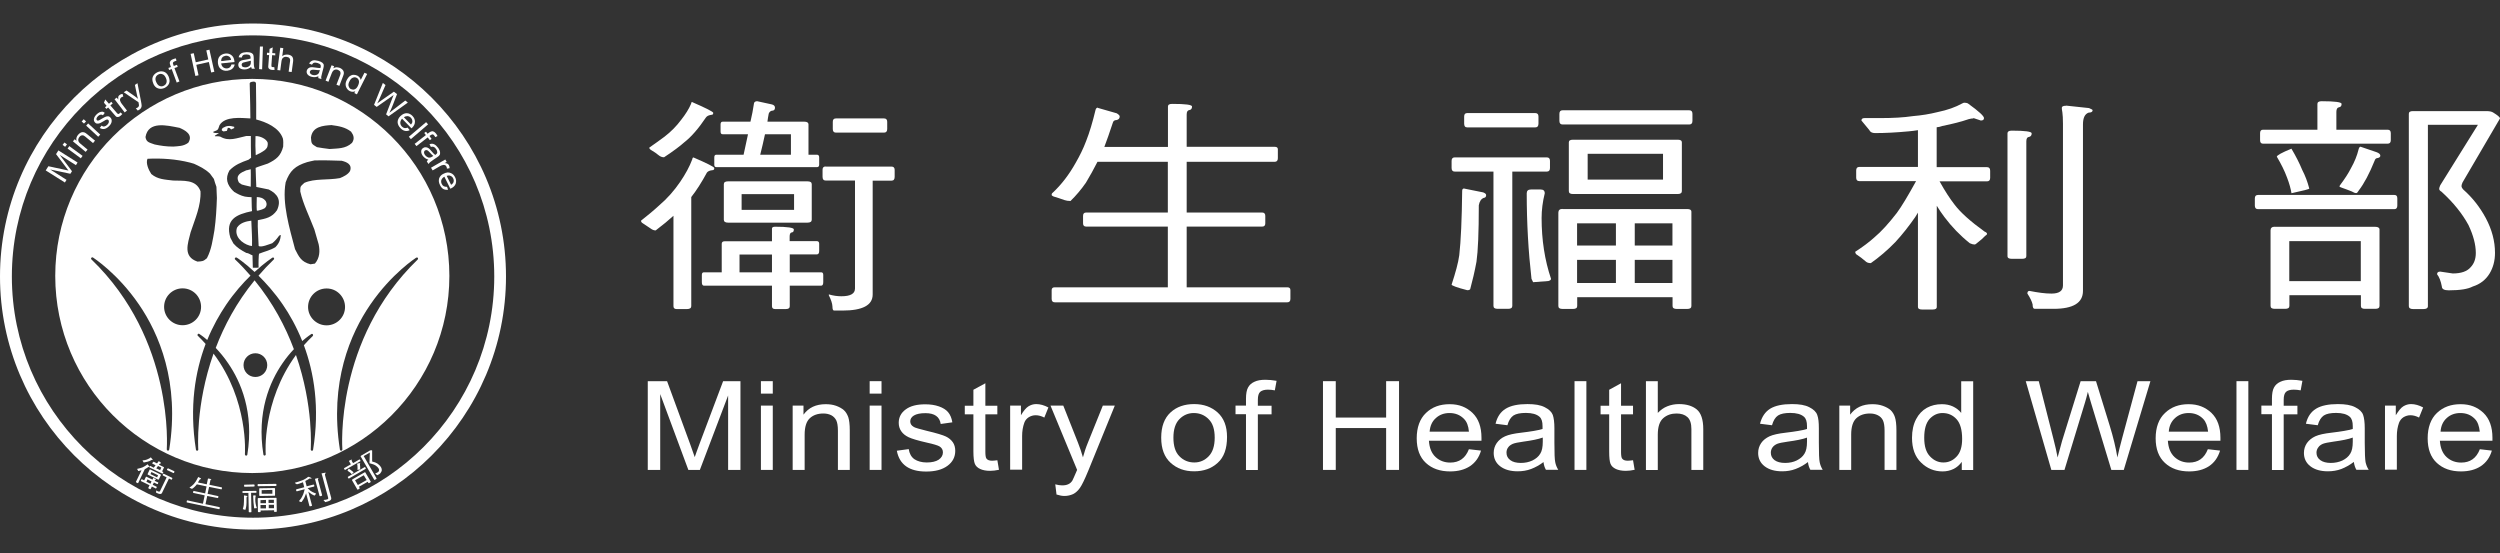 <svg width="226" height="50" viewBox="0 0 226 50" fill="none" xmlns="http://www.w3.org/2000/svg">
<rect x="0" y="0" width="226" height="50" fill="#333333" stroke="none"/>
<path d="M22.866 47.873C10.261 47.873 0 37.612 0 24.995C0 12.378 10.261 2.126 22.866 2.126C35.471 2.126 45.742 12.388 45.742 24.995C45.742 37.601 35.482 47.873 22.866 47.873ZM22.866 3.199C10.85 3.199 1.072 12.977 1.072 24.995C1.072 37.012 10.85 46.801 22.877 46.801C34.904 46.801 44.681 37.023 44.681 24.995C44.681 12.966 34.893 3.199 22.866 3.199Z" fill="white"/>
<path d="M5.866 16.499L4.132 15.406L4.373 15.027L5.887 15.353L6.192 15.416C6.14 15.353 6.066 15.269 5.982 15.143L5.067 13.934L5.278 13.597L7.012 14.691L6.865 14.932L5.404 14.007L6.508 15.479L6.36 15.71L4.542 15.322L6.013 16.257L5.866 16.499Z" fill="white"/>
<path d="M5.887 13.271L5.656 13.103L5.824 12.882L6.056 13.051L5.887 13.271ZM7.307 14.312L6.108 13.429L6.266 13.208L7.464 14.091L7.307 14.312Z" fill="white"/>
<path d="M7.738 13.724L6.592 12.777L6.749 12.588L6.918 12.725C6.897 12.63 6.886 12.536 6.918 12.441C6.939 12.346 6.991 12.262 7.065 12.178C7.117 12.115 7.181 12.062 7.244 12.02C7.307 11.978 7.37 11.957 7.433 11.947C7.496 11.947 7.559 11.947 7.622 11.968C7.685 11.989 7.78 12.041 7.885 12.136L8.589 12.714L8.411 12.935L7.717 12.357C7.633 12.294 7.57 12.252 7.506 12.231C7.454 12.231 7.401 12.231 7.338 12.252C7.286 12.273 7.233 12.315 7.191 12.367C7.107 12.473 7.065 12.578 7.075 12.672C7.075 12.777 7.149 12.893 7.296 13.009L7.916 13.524L7.738 13.734V13.724Z" fill="white"/>
<path d="M7.59 11.169L7.38 10.98L7.569 10.78L7.78 10.98L7.59 11.169ZM8.883 12.367L7.79 11.358L7.969 11.158L9.062 12.168L8.873 12.367H8.883Z" fill="white"/>
<path d="M9.01 11.579L9.178 11.358C9.262 11.421 9.346 11.453 9.43 11.431C9.514 11.411 9.609 11.368 9.693 11.284C9.777 11.2 9.83 11.116 9.84 11.043C9.851 10.969 9.84 10.895 9.798 10.853C9.756 10.811 9.704 10.79 9.641 10.811C9.598 10.811 9.514 10.864 9.378 10.948C9.188 11.053 9.062 11.137 8.989 11.148C8.915 11.179 8.842 11.179 8.768 11.169C8.694 11.169 8.642 11.127 8.589 11.074C8.505 10.979 8.463 10.864 8.495 10.738C8.516 10.601 8.6 10.475 8.736 10.338C8.821 10.254 8.905 10.191 8.999 10.149C9.083 10.117 9.167 10.096 9.241 10.096C9.315 10.096 9.388 10.138 9.472 10.201L9.304 10.422C9.178 10.317 9.031 10.348 8.873 10.485C8.789 10.569 8.736 10.643 8.726 10.706C8.705 10.769 8.726 10.822 8.757 10.864C8.799 10.906 8.842 10.916 8.905 10.895C8.947 10.895 9.031 10.832 9.178 10.748C9.378 10.632 9.514 10.559 9.588 10.538C9.662 10.517 9.725 10.506 9.798 10.517C9.861 10.517 9.924 10.569 9.977 10.622C10.082 10.727 10.114 10.843 10.093 11C10.072 11.148 9.977 11.295 9.83 11.431C9.556 11.694 9.273 11.736 9.01 11.558V11.579Z" fill="white"/>
<path d="M10.881 10.159L11.06 10.306C11.007 10.37 10.955 10.412 10.913 10.454C10.839 10.517 10.765 10.559 10.713 10.569C10.65 10.59 10.587 10.569 10.545 10.569C10.503 10.548 10.418 10.475 10.334 10.359L9.777 9.718L9.619 9.844L9.493 9.697L9.64 9.57L9.399 9.287L9.514 8.992L9.851 9.381L10.061 9.202L10.187 9.35L9.977 9.528L10.545 10.191C10.597 10.254 10.639 10.296 10.671 10.296C10.713 10.317 10.755 10.296 10.807 10.254C10.829 10.233 10.86 10.201 10.892 10.159H10.881Z" fill="white"/>
<path d="M11.26 10.149L10.355 8.971L10.555 8.824L10.692 9.002C10.681 8.887 10.692 8.792 10.692 8.74C10.713 8.677 10.755 8.634 10.807 8.592C10.881 8.529 10.976 8.498 11.081 8.487L11.144 8.729C11.07 8.75 11.007 8.771 10.955 8.813C10.913 8.845 10.881 8.887 10.86 8.95C10.839 9.002 10.839 9.055 10.86 9.108C10.892 9.213 10.944 9.297 11.007 9.381L11.48 10.001L11.26 10.17V10.149Z" fill="white"/>
<path d="M12.427 9.97L12.279 9.791C12.342 9.77 12.384 9.76 12.427 9.728C12.479 9.707 12.511 9.665 12.532 9.623C12.553 9.591 12.563 9.549 12.563 9.507C12.563 9.486 12.553 9.402 12.521 9.244L11.186 8.34L11.438 8.182L12.195 8.708C12.29 8.771 12.384 8.855 12.479 8.939C12.437 8.824 12.406 8.708 12.384 8.592L12.195 7.678L12.427 7.52L12.742 9.129C12.784 9.339 12.805 9.476 12.805 9.56C12.805 9.644 12.784 9.707 12.742 9.77C12.71 9.833 12.668 9.875 12.595 9.917C12.553 9.949 12.49 9.98 12.427 9.991V9.97Z" fill="white"/>
<path d="M13.867 7.562C13.762 7.331 13.741 7.121 13.814 6.942C13.888 6.763 14.035 6.626 14.224 6.532C14.424 6.437 14.613 6.427 14.803 6.479C14.992 6.542 15.129 6.679 15.234 6.9C15.339 7.142 15.36 7.362 15.286 7.541C15.213 7.72 15.076 7.846 14.876 7.951C14.676 8.035 14.487 8.056 14.298 7.993C14.109 7.941 13.961 7.793 13.856 7.562H13.867ZM14.13 7.436C14.214 7.615 14.308 7.73 14.435 7.772C14.561 7.825 14.687 7.815 14.803 7.751C14.929 7.688 15.002 7.604 15.044 7.489C15.086 7.362 15.076 7.215 14.992 7.036C14.908 6.858 14.813 6.753 14.687 6.711C14.561 6.658 14.445 6.668 14.319 6.732C14.193 6.795 14.119 6.879 14.077 6.994C14.035 7.121 14.046 7.268 14.13 7.436Z" fill="white"/>
<path d="M15.969 7.447L15.517 6.238L15.286 6.332L15.223 6.143L15.454 6.059L15.402 5.912C15.36 5.806 15.338 5.722 15.349 5.649C15.36 5.586 15.391 5.533 15.444 5.47C15.496 5.417 15.57 5.375 15.665 5.344C15.738 5.312 15.812 5.291 15.906 5.281L15.948 5.502C15.885 5.502 15.843 5.523 15.791 5.544C15.717 5.575 15.665 5.607 15.643 5.649C15.622 5.691 15.622 5.754 15.665 5.838L15.707 5.964L16.001 5.859L16.064 6.048L15.77 6.153L16.222 7.363L15.969 7.468V7.447Z" fill="white"/>
<path d="M17.662 6.868L17.231 4.871L17.515 4.808L17.694 5.628L18.829 5.375L18.65 4.555L18.934 4.492L19.376 6.49L19.092 6.553L18.881 5.607L17.746 5.859L17.946 6.805L17.662 6.868Z" fill="white"/>
<path d="M20.931 5.827H21.215C21.184 5.996 21.11 6.122 20.995 6.216C20.879 6.322 20.732 6.364 20.553 6.395C20.332 6.416 20.133 6.374 19.975 6.248C19.817 6.143 19.733 5.954 19.701 5.712C19.68 5.449 19.723 5.249 19.849 5.102C19.975 4.955 20.154 4.871 20.374 4.839C20.585 4.818 20.763 4.86 20.921 4.986C21.079 5.102 21.163 5.291 21.194 5.544V5.607L19.996 5.733C20.017 5.901 20.09 6.017 20.185 6.09C20.29 6.164 20.406 6.195 20.532 6.185C20.732 6.164 20.868 6.048 20.921 5.838L20.931 5.827ZM19.985 5.523L20.889 5.417C20.868 5.291 20.816 5.197 20.753 5.144C20.648 5.06 20.543 5.028 20.406 5.039C20.28 5.06 20.185 5.102 20.101 5.186C20.027 5.27 19.996 5.375 19.996 5.512L19.985 5.523Z" fill="white"/>
<path d="M22.708 6.048C22.614 6.122 22.519 6.185 22.424 6.216C22.319 6.258 22.225 6.279 22.109 6.279C21.941 6.279 21.804 6.248 21.699 6.174C21.594 6.111 21.552 5.996 21.541 5.869C21.541 5.785 21.562 5.701 21.604 5.638C21.646 5.575 21.709 5.522 21.794 5.48C21.878 5.449 21.993 5.417 22.162 5.396C22.393 5.365 22.55 5.333 22.656 5.291V5.228C22.656 5.123 22.624 5.049 22.582 5.007C22.509 4.944 22.403 4.923 22.267 4.923C22.14 4.923 22.035 4.944 21.983 4.986C21.92 5.028 21.878 5.102 21.846 5.207L21.573 5.176C21.615 5.018 21.688 4.902 21.804 4.829C21.92 4.755 22.088 4.723 22.298 4.713C22.466 4.713 22.603 4.734 22.708 4.776C22.803 4.829 22.866 4.881 22.897 4.955C22.919 5.018 22.939 5.123 22.939 5.26V5.596C22.939 5.827 22.96 5.985 22.971 6.038C22.982 6.101 23.013 6.153 23.045 6.216H22.761C22.761 6.216 22.719 6.111 22.698 6.038L22.708 6.048ZM22.677 5.491C22.572 5.522 22.424 5.554 22.225 5.596C22.109 5.617 22.035 5.638 21.983 5.659C21.941 5.68 21.899 5.701 21.878 5.743C21.857 5.775 21.846 5.817 21.846 5.859C21.846 5.933 21.878 5.996 21.941 6.038C22.004 6.069 22.088 6.09 22.183 6.09C22.277 6.09 22.372 6.069 22.445 6.027C22.519 5.985 22.582 5.933 22.624 5.869C22.666 5.806 22.677 5.722 22.677 5.596V5.501V5.491Z" fill="white"/>
<path d="M23.423 6.248L23.497 4.208H23.77L23.696 6.269L23.423 6.248Z" fill="white"/>
<path d="M24.8 6.101L24.821 6.321C24.748 6.321 24.674 6.321 24.611 6.321C24.516 6.321 24.443 6.29 24.38 6.258C24.327 6.227 24.285 6.185 24.264 6.132C24.243 6.08 24.243 5.985 24.264 5.827L24.327 4.976H24.127L24.138 4.765L24.348 4.786L24.369 4.418L24.653 4.282L24.611 4.797L24.884 4.818V5.007L24.601 4.986L24.538 5.848C24.538 5.932 24.538 5.985 24.538 6.006C24.558 6.038 24.601 6.069 24.674 6.069H24.8V6.101Z" fill="white"/>
<path d="M25.074 6.343L25.337 4.313L25.61 4.356L25.515 5.081C25.589 5.018 25.663 4.976 25.747 4.955C25.831 4.934 25.925 4.934 26.02 4.934C26.188 4.955 26.325 5.018 26.409 5.113C26.493 5.218 26.525 5.375 26.493 5.586L26.367 6.511L26.093 6.479L26.22 5.544C26.241 5.417 26.22 5.323 26.167 5.26C26.114 5.197 26.03 5.155 25.925 5.144C25.81 5.123 25.694 5.144 25.61 5.207C25.515 5.27 25.463 5.386 25.442 5.565L25.337 6.364L25.063 6.332L25.074 6.343Z" fill="white"/>
<path d="M28.795 6.89C28.69 6.932 28.575 6.963 28.48 6.974C28.375 6.974 28.27 6.974 28.165 6.942C27.996 6.9 27.881 6.826 27.797 6.721C27.723 6.616 27.702 6.511 27.733 6.385C27.755 6.301 27.797 6.238 27.86 6.185C27.923 6.133 27.996 6.101 28.08 6.08C28.175 6.059 28.301 6.08 28.469 6.101C28.69 6.133 28.858 6.154 28.963 6.154L28.985 6.09C29.016 5.996 29.006 5.922 28.974 5.859C28.921 5.786 28.827 5.733 28.69 5.691C28.564 5.659 28.469 5.649 28.396 5.67C28.322 5.691 28.259 5.754 28.196 5.849L27.944 5.743C28.028 5.596 28.133 5.512 28.259 5.47C28.396 5.428 28.564 5.449 28.774 5.502C28.932 5.544 29.058 5.607 29.142 5.67C29.226 5.743 29.268 5.817 29.268 5.891C29.268 5.964 29.268 6.069 29.226 6.196L29.142 6.511C29.079 6.742 29.048 6.89 29.037 6.953C29.037 7.016 29.037 7.068 29.058 7.142L28.785 7.068C28.774 7.005 28.764 6.953 28.785 6.879L28.795 6.89ZM28.921 6.332C28.816 6.353 28.659 6.332 28.459 6.311C28.343 6.311 28.259 6.29 28.217 6.311C28.175 6.311 28.133 6.332 28.091 6.364C28.059 6.385 28.028 6.427 28.017 6.469C27.996 6.532 28.017 6.606 28.059 6.658C28.112 6.711 28.186 6.763 28.28 6.784C28.375 6.805 28.459 6.805 28.553 6.784C28.638 6.763 28.711 6.732 28.764 6.679C28.816 6.637 28.869 6.543 28.89 6.427L28.911 6.332H28.921Z" fill="white"/>
<path d="M29.437 7.278L29.973 5.901L30.204 5.985L30.131 6.174C30.215 6.122 30.309 6.09 30.404 6.08C30.499 6.08 30.604 6.101 30.709 6.132C30.793 6.164 30.856 6.206 30.919 6.258C30.972 6.311 31.024 6.364 31.045 6.416C31.066 6.469 31.087 6.532 31.087 6.605C31.087 6.679 31.056 6.774 31.003 6.91L30.677 7.762L30.415 7.657L30.74 6.816C30.782 6.71 30.793 6.637 30.782 6.584C30.782 6.521 30.761 6.479 30.719 6.427C30.677 6.395 30.625 6.353 30.562 6.321C30.436 6.269 30.33 6.269 30.225 6.321C30.131 6.364 30.047 6.469 29.983 6.637L29.689 7.394L29.437 7.289V7.278Z" fill="white"/>
<path d="M32.033 8.414L32.117 8.235C32.044 8.288 31.96 8.298 31.876 8.298C31.791 8.298 31.707 8.277 31.623 8.235C31.455 8.151 31.34 8.014 31.276 7.835C31.213 7.646 31.234 7.446 31.35 7.226C31.424 7.078 31.518 6.963 31.623 6.879C31.729 6.805 31.844 6.763 31.96 6.763C32.086 6.763 32.191 6.784 32.307 6.837C32.391 6.879 32.454 6.942 32.506 7.005C32.559 7.068 32.601 7.152 32.612 7.226L32.948 6.574L33.19 6.689L32.265 8.529L32.033 8.414ZM31.592 7.352C31.497 7.531 31.476 7.678 31.518 7.793C31.56 7.92 31.623 8.014 31.729 8.056C31.834 8.098 31.949 8.119 32.054 8.077C32.17 8.035 32.275 7.93 32.349 7.772C32.443 7.583 32.475 7.425 32.443 7.299C32.412 7.173 32.338 7.078 32.223 7.026C32.117 6.973 32.012 6.973 31.897 7.026C31.781 7.068 31.676 7.173 31.592 7.352Z" fill="white"/>
<path d="M33.81 9.486L34.609 7.499L34.851 7.688L34.294 8.96C34.231 9.097 34.167 9.223 34.104 9.35L34.42 9.118L35.608 8.288L35.892 8.508L35.503 9.518C35.408 9.77 35.303 9.991 35.198 10.191C35.303 10.107 35.429 10.012 35.555 9.917L36.638 9.087L36.869 9.276L35.124 10.517L34.903 10.338L35.492 8.813L35.587 8.582C35.513 8.645 35.45 8.687 35.387 8.729L34.052 9.665L33.81 9.476V9.486Z" fill="white"/>
<path d="M36.859 11.547L37.038 11.768C36.891 11.842 36.743 11.863 36.607 11.831C36.459 11.8 36.323 11.715 36.197 11.579C36.039 11.421 35.955 11.232 35.944 11.043C35.944 10.853 36.028 10.664 36.197 10.496C36.386 10.317 36.575 10.233 36.764 10.233C36.964 10.233 37.143 10.328 37.29 10.485C37.437 10.632 37.511 10.811 37.511 11C37.511 11.2 37.427 11.389 37.248 11.558L37.195 11.6L36.344 10.727C36.239 10.853 36.186 10.979 36.186 11.106C36.186 11.232 36.239 11.337 36.333 11.442C36.48 11.589 36.649 11.621 36.849 11.537L36.859 11.547ZM36.523 10.611L37.153 11.263C37.237 11.158 37.279 11.074 37.279 10.99C37.279 10.853 37.237 10.748 37.143 10.643C37.059 10.559 36.954 10.506 36.838 10.496C36.722 10.496 36.617 10.527 36.512 10.601L36.523 10.611Z" fill="white"/>
<path d="M36.954 12.367L38.52 11.043L38.699 11.242L37.143 12.578L36.964 12.367H36.954Z" fill="white"/>
<path d="M37.479 13.009L38.499 12.21L38.352 12.02L38.51 11.905L38.657 12.094L38.783 11.989C38.877 11.926 38.962 11.884 39.025 11.873C39.088 11.852 39.151 11.873 39.224 11.905C39.288 11.936 39.351 11.999 39.414 12.073C39.466 12.136 39.508 12.21 39.55 12.294L39.351 12.399C39.319 12.336 39.288 12.294 39.256 12.252C39.203 12.189 39.161 12.147 39.109 12.147C39.067 12.147 39.004 12.168 38.93 12.22L38.825 12.294L39.014 12.557L38.856 12.672L38.667 12.42L37.648 13.209L37.479 12.998V13.009Z" fill="white"/>
<path d="M38.73 14.438C38.615 14.407 38.52 14.354 38.425 14.291C38.341 14.228 38.268 14.155 38.205 14.07C38.11 13.923 38.068 13.797 38.078 13.671C38.078 13.545 38.142 13.45 38.257 13.376C38.331 13.324 38.404 13.303 38.489 13.313C38.573 13.313 38.646 13.334 38.72 13.387C38.804 13.429 38.888 13.524 38.993 13.65C39.14 13.829 39.256 13.944 39.34 14.007L39.393 13.976C39.477 13.913 39.519 13.86 39.529 13.797C39.529 13.702 39.508 13.597 39.424 13.482C39.361 13.376 39.288 13.313 39.214 13.282C39.14 13.25 39.056 13.25 38.951 13.282L38.825 13.04C38.983 12.977 39.119 12.977 39.245 13.04C39.372 13.093 39.498 13.219 39.624 13.387C39.718 13.534 39.771 13.65 39.782 13.765C39.792 13.871 39.782 13.955 39.739 14.018C39.697 14.081 39.613 14.155 39.498 14.228L39.214 14.417C39.025 14.554 38.898 14.638 38.856 14.68C38.814 14.722 38.772 14.775 38.741 14.827L38.583 14.596C38.615 14.533 38.646 14.491 38.709 14.449L38.73 14.438ZM39.182 14.102C39.098 14.039 38.983 13.934 38.856 13.787C38.772 13.702 38.72 13.639 38.678 13.618C38.636 13.587 38.594 13.566 38.552 13.566C38.51 13.566 38.468 13.587 38.425 13.597C38.362 13.639 38.341 13.702 38.331 13.765C38.331 13.839 38.352 13.923 38.415 14.007C38.478 14.081 38.541 14.155 38.615 14.186C38.688 14.239 38.762 14.26 38.835 14.249C38.909 14.249 39.004 14.218 39.098 14.144L39.182 14.081V14.102Z" fill="white"/>
<path d="M38.961 15.164L40.255 14.418L40.381 14.638L40.181 14.743C40.307 14.743 40.391 14.764 40.444 14.796C40.496 14.828 40.549 14.87 40.58 14.922C40.623 15.006 40.644 15.101 40.644 15.206L40.402 15.248C40.402 15.164 40.381 15.101 40.349 15.048C40.328 14.996 40.286 14.954 40.233 14.933C40.181 14.912 40.128 14.901 40.065 14.912C39.96 14.933 39.866 14.964 39.781 15.017L39.109 15.406L38.972 15.175L38.961 15.164Z" fill="white"/>
<path d="M40.412 16.888L40.507 17.151C40.339 17.172 40.202 17.151 40.076 17.088C39.95 17.014 39.845 16.888 39.771 16.72C39.666 16.52 39.645 16.32 39.697 16.131C39.761 15.952 39.887 15.795 40.107 15.7C40.339 15.584 40.549 15.553 40.728 15.637C40.917 15.7 41.054 15.837 41.148 16.036C41.243 16.226 41.253 16.404 41.201 16.594C41.138 16.783 41.001 16.92 40.77 17.035L40.707 17.056L40.17 15.973C40.023 16.057 39.939 16.163 39.897 16.278C39.866 16.394 39.876 16.52 39.939 16.636C40.023 16.825 40.181 16.899 40.402 16.888H40.412ZM40.381 15.9L40.78 16.709C40.885 16.646 40.959 16.562 40.99 16.488C41.032 16.373 41.032 16.247 40.969 16.131C40.917 16.015 40.833 15.942 40.728 15.9C40.623 15.847 40.507 15.858 40.391 15.9H40.381Z" fill="white"/>
<path d="M13.341 41.975C13.467 42.122 13.53 42.196 13.52 42.206C13.52 42.227 13.499 42.227 13.488 42.227C13.446 42.206 13.425 42.206 13.404 42.227C13.289 42.301 13.183 42.375 13.089 42.417L12.489 43.668C12.489 43.668 12.458 43.689 12.426 43.668L12.311 43.605C12.311 43.605 12.279 43.584 12.29 43.552L12.794 42.511C12.721 42.532 12.626 42.564 12.511 42.585C12.489 42.585 12.479 42.564 12.469 42.522C12.447 42.501 12.426 42.459 12.405 42.427C12.405 42.406 12.405 42.396 12.405 42.385C12.5 42.364 12.605 42.333 12.7 42.312C12.836 42.28 12.952 42.227 13.068 42.154C13.173 42.091 13.257 42.038 13.331 41.975C13.331 41.954 13.341 41.954 13.352 41.954L13.341 41.975ZM13.909 43.626L13.804 43.826L14.161 44.004C14.161 44.004 14.182 44.025 14.172 44.046L14.13 44.13C14.13 44.13 14.098 44.172 14.088 44.162L13.73 43.983L13.614 44.215C13.614 44.215 13.583 44.236 13.551 44.215L13.425 44.151C13.425 44.151 13.394 44.12 13.404 44.099L13.52 43.868L12.742 43.489C12.742 43.489 12.721 43.468 12.742 43.426L12.784 43.342C12.784 43.342 12.805 43.321 12.826 43.321L13.036 43.426L13.194 43.1C13.194 43.1 13.225 43.079 13.246 43.1L13.783 43.363L13.856 43.216C13.856 43.216 13.877 43.195 13.898 43.216C14.045 43.289 14.108 43.331 14.098 43.352C14.098 43.373 14.077 43.384 14.056 43.373C14.035 43.373 14.024 43.373 14.014 43.405L13.982 43.468L14.298 43.615C14.298 43.615 14.319 43.636 14.308 43.657L14.266 43.742C14.266 43.742 14.235 43.773 14.214 43.763L13.909 43.615V43.626ZM13.635 41.344C13.762 41.491 13.825 41.575 13.814 41.575C13.814 41.597 13.793 41.597 13.783 41.575C13.751 41.575 13.72 41.575 13.709 41.575C13.562 41.67 13.436 41.723 13.32 41.744C13.257 41.765 13.152 41.786 13.005 41.807C12.984 41.807 12.963 41.786 12.963 41.765C12.942 41.733 12.921 41.691 12.899 41.66C12.889 41.639 12.889 41.639 12.899 41.618C12.984 41.618 13.057 41.597 13.131 41.586C13.236 41.565 13.331 41.523 13.415 41.481C13.499 41.449 13.562 41.407 13.614 41.355C13.614 41.355 13.635 41.334 13.635 41.355V41.344ZM13.331 43.342L13.236 43.552L13.604 43.731L13.698 43.521L13.331 43.331V43.342ZM13.604 42.448L14.518 42.89C14.518 42.89 14.561 42.921 14.55 42.942L14.35 43.352C14.35 43.352 14.319 43.373 14.287 43.352L13.373 42.911C13.373 42.911 13.331 42.879 13.341 42.858L13.53 42.448C13.53 42.448 13.562 42.427 13.593 42.448H13.604ZM13.877 41.733L14.193 41.891C14.235 41.828 14.287 41.765 14.34 41.702C14.34 41.681 14.361 41.681 14.382 41.702L14.529 41.817C14.529 41.817 14.561 41.859 14.55 41.88C14.54 41.901 14.518 41.901 14.487 41.901C14.466 41.901 14.455 41.901 14.434 41.922C14.413 41.944 14.392 41.986 14.371 42.007L14.792 42.217C14.792 42.217 14.834 42.238 14.823 42.27L14.655 42.616L14.75 42.669C14.75 42.669 14.771 42.69 14.76 42.711L14.718 42.795C14.718 42.795 14.697 42.816 14.676 42.816L13.52 42.259C13.52 42.259 13.499 42.238 13.509 42.227L13.551 42.143C13.551 42.143 13.572 42.112 13.593 42.122L13.898 42.28C13.951 42.217 14.003 42.133 14.066 42.059L13.772 41.912C13.772 41.912 13.751 41.891 13.772 41.87L13.814 41.796C13.814 41.796 13.835 41.765 13.856 41.775L13.877 41.733ZM14.203 43.153L14.287 42.963L13.688 42.669L13.604 42.858L14.203 43.153ZM14.802 42.827L15.559 43.195C15.559 43.195 15.591 43.226 15.58 43.258L15.538 43.342C15.538 43.342 15.507 43.373 15.486 43.363L15.275 43.258L14.645 44.562C14.582 44.688 14.434 44.688 14.214 44.583L14.108 44.53C14.108 44.53 14.108 44.509 14.108 44.477C14.119 44.435 14.13 44.383 14.13 44.33C14.13 44.33 14.214 44.393 14.266 44.414C14.371 44.456 14.434 44.456 14.466 44.393L15.065 43.153L14.729 42.984C14.729 42.984 14.697 42.963 14.708 42.921L14.75 42.848C14.75 42.848 14.781 42.816 14.802 42.827ZM14.119 42.333L14.476 42.501L14.582 42.27L14.287 42.122C14.224 42.196 14.172 42.27 14.119 42.343V42.333ZM15.191 42.333L15.749 42.595C15.749 42.595 15.77 42.627 15.77 42.658L15.727 42.743C15.727 42.743 15.696 42.774 15.675 42.764L15.118 42.501C15.118 42.501 15.086 42.48 15.097 42.438L15.139 42.364C15.139 42.364 15.17 42.333 15.202 42.343L15.191 42.333Z" fill="white"/>
<path d="M17.925 43.121L18.146 43.236C18.146 43.236 18.177 43.268 18.167 43.289C18.167 43.31 18.146 43.321 18.125 43.321C18.093 43.321 18.082 43.321 18.061 43.342C17.998 43.457 17.935 43.541 17.893 43.615L18.692 43.783L18.797 43.279C18.797 43.279 18.818 43.258 18.86 43.258C19.029 43.289 19.113 43.321 19.102 43.342C19.102 43.363 19.081 43.373 19.06 43.373C19.039 43.373 19.018 43.394 19.018 43.426L18.934 43.825L20.038 44.057C20.038 44.057 20.07 44.078 20.07 44.088L20.049 44.204C20.049 44.204 20.027 44.246 19.996 44.235L18.902 44.015L18.766 44.645L19.712 44.845C19.712 44.845 19.754 44.866 19.744 44.898L19.723 44.992C19.723 44.992 19.701 45.034 19.68 45.024L18.734 44.835L18.577 45.581L19.838 45.844C19.838 45.844 19.87 45.865 19.87 45.897L19.849 46.002C19.849 46.002 19.828 46.033 19.807 46.033L16.905 45.423C16.905 45.423 16.863 45.402 16.873 45.371L16.895 45.255C16.895 45.255 16.916 45.224 16.937 45.234L18.345 45.539L18.503 44.782L17.483 44.561C17.483 44.561 17.441 44.54 17.452 44.509L17.473 44.414C17.473 44.414 17.494 44.372 17.525 44.383L18.545 44.603L18.671 43.972L17.799 43.783C17.736 43.867 17.662 43.941 17.599 44.004C17.525 44.078 17.441 44.151 17.357 44.193C17.336 44.193 17.305 44.172 17.284 44.162C17.241 44.141 17.199 44.12 17.157 44.099C17.147 44.099 17.136 44.078 17.136 44.078C17.136 44.057 17.147 44.057 17.157 44.057C17.284 43.983 17.41 43.867 17.525 43.752C17.599 43.668 17.651 43.584 17.715 43.499C17.778 43.394 17.841 43.279 17.914 43.131C17.925 43.131 17.935 43.11 17.946 43.11L17.925 43.121Z" fill="white"/>
<path d="M21.962 44.393L23.139 44.372C23.139 44.372 23.181 44.372 23.181 44.414V44.509C23.181 44.509 23.181 44.551 23.139 44.551H22.698L22.729 46.275C22.729 46.296 22.708 46.307 22.677 46.307H22.54C22.54 46.307 22.488 46.307 22.488 46.275L22.456 44.561H21.962C21.962 44.561 21.92 44.561 21.92 44.53V44.435C21.92 44.435 21.92 44.393 21.962 44.393ZM22.088 44.782L22.33 44.835L22.372 44.856C22.372 44.877 22.372 44.898 22.351 44.898C22.309 44.898 22.288 44.94 22.288 45.003C22.288 45.35 22.288 45.581 22.267 45.718C22.246 45.855 22.225 45.96 22.193 46.065C22.193 46.086 22.183 46.086 22.151 46.086C22.015 46.054 21.951 46.023 21.951 46.023C21.994 45.865 22.025 45.749 22.036 45.644C22.057 45.465 22.057 45.182 22.057 44.824C22.057 44.803 22.057 44.793 22.088 44.793V44.782ZM22.109 43.815L22.971 43.794C22.971 43.794 23.013 43.815 23.013 43.846V43.931C23.013 43.931 23.003 43.983 22.971 43.983L22.109 44.004C22.109 44.004 22.067 43.983 22.067 43.952V43.857C22.067 43.857 22.067 43.815 22.109 43.815ZM22.94 44.782H23.066C23.066 44.782 23.118 44.803 23.118 44.824C23.097 44.929 23.076 45.045 23.076 45.14C23.076 45.423 23.129 45.676 23.213 45.907C23.213 45.928 23.213 45.928 23.181 45.939C23.066 45.939 23.003 45.96 22.992 45.96L22.971 45.918C22.919 45.571 22.898 45.203 22.887 44.835C22.887 44.803 22.908 44.782 22.94 44.782ZM23.329 43.762L24.948 43.741C24.948 43.741 24.99 43.762 24.99 43.783V43.878C24.99 43.878 24.979 43.931 24.948 43.931L23.329 43.952C23.329 43.952 23.287 43.931 23.287 43.909V43.815C23.287 43.815 23.297 43.762 23.329 43.762ZM23.35 45.024L24.948 45.003C24.948 45.003 25 45.003 25 45.034L25.021 46.233C25.021 46.233 25 46.275 24.969 46.275H24.832C24.832 46.275 24.779 46.275 24.779 46.244V46.128L23.56 46.149V46.254C23.56 46.254 23.539 46.296 23.507 46.296H23.371C23.371 46.296 23.318 46.296 23.318 46.265L23.297 45.077C23.297 45.077 23.318 45.024 23.35 45.024ZM23.476 44.141L24.811 44.12C24.811 44.12 24.864 44.141 24.864 44.162V44.772C24.864 44.772 24.864 44.814 24.822 44.814L23.486 44.835C23.486 44.835 23.434 44.814 23.434 44.793V44.172C23.434 44.172 23.434 44.141 23.476 44.141ZM23.549 45.487H24.044V45.192L23.549 45.213V45.487ZM23.549 45.96H24.044V45.655H23.549V45.96ZM24.622 44.624V44.288L23.655 44.309V44.635H24.622V44.624ZM24.275 45.182V45.465H24.759V45.182H24.275ZM24.285 45.939H24.769V45.634H24.296V45.939H24.285Z" fill="white"/>
<path d="M28.017 43.247C28.017 43.247 27.986 43.268 27.965 43.268C27.881 43.331 27.786 43.384 27.66 43.447C27.639 43.468 27.618 43.468 27.597 43.478L27.723 43.962L28.343 43.804C28.343 43.804 28.385 43.804 28.396 43.836L28.417 43.92C28.417 43.92 28.417 43.973 28.396 43.983L27.807 44.13C27.912 44.236 27.996 44.309 28.07 44.372C28.175 44.446 28.322 44.519 28.532 44.603C28.553 44.603 28.564 44.603 28.575 44.624C28.575 44.624 28.575 44.645 28.553 44.656C28.532 44.688 28.511 44.719 28.48 44.761C28.48 44.782 28.459 44.793 28.459 44.793H28.396C28.249 44.73 28.112 44.645 27.996 44.551C27.954 44.519 27.912 44.477 27.87 44.446L28.207 45.697C28.207 45.697 28.207 45.728 28.165 45.739L28.038 45.77C28.038 45.77 27.986 45.77 27.975 45.749L27.67 44.593C27.67 44.593 27.649 44.635 27.649 44.656C27.607 44.793 27.544 44.908 27.492 45.035C27.418 45.161 27.345 45.276 27.26 45.382C27.239 45.382 27.218 45.382 27.197 45.382C27.145 45.361 27.092 45.339 27.05 45.318L27.029 45.297C27.103 45.213 27.166 45.129 27.218 45.056C27.281 44.961 27.345 44.835 27.408 44.688C27.45 44.582 27.492 44.435 27.544 44.225L26.84 44.414C26.84 44.414 26.798 44.414 26.787 44.383L26.766 44.298C26.766 44.298 26.766 44.246 26.787 44.236L27.502 44.046L27.387 43.594C27.387 43.594 27.313 43.626 27.281 43.636C27.134 43.699 26.998 43.741 26.871 43.773C26.829 43.773 26.808 43.773 26.787 43.752C26.745 43.731 26.703 43.689 26.661 43.668C26.661 43.647 26.661 43.626 26.693 43.626L26.882 43.573C27.04 43.52 27.166 43.478 27.281 43.436C27.387 43.405 27.481 43.352 27.576 43.3C27.691 43.237 27.776 43.173 27.849 43.11H27.87C27.891 43.11 27.912 43.11 27.933 43.11C28.08 43.173 28.165 43.205 28.165 43.226C28.165 43.247 28.165 43.258 28.133 43.268H28.038L28.017 43.247ZM28.532 43.268C28.69 43.226 28.785 43.205 28.785 43.237C28.785 43.258 28.785 43.279 28.764 43.289C28.743 43.289 28.743 43.321 28.743 43.352L29.121 44.772C29.121 44.772 29.111 44.803 29.079 44.824L28.953 44.856C28.953 44.856 28.9 44.856 28.89 44.835L28.48 43.321C28.48 43.321 28.48 43.279 28.522 43.268H28.532ZM29.121 42.785L29.405 42.732C29.405 42.732 29.458 42.732 29.458 42.753C29.458 42.774 29.458 42.785 29.416 42.795C29.373 42.816 29.363 42.879 29.384 42.963L29.941 45.003C29.983 45.15 29.878 45.266 29.636 45.329L29.405 45.392C29.405 45.392 29.373 45.392 29.363 45.339C29.342 45.308 29.31 45.276 29.258 45.234C29.258 45.213 29.258 45.203 29.279 45.192C29.384 45.192 29.479 45.171 29.552 45.15C29.647 45.129 29.689 45.087 29.668 45.003L29.132 43.016C29.111 42.953 29.1 42.911 29.09 42.879C29.079 42.858 29.069 42.837 29.069 42.816C29.069 42.795 29.079 42.795 29.111 42.785H29.121Z" fill="white"/>
<path d="M31.56 41.649C31.707 41.565 31.792 41.533 31.802 41.554C31.802 41.575 31.802 41.596 31.802 41.607C31.781 41.607 31.781 41.638 31.802 41.67L31.918 41.87L32.485 41.533C32.485 41.533 32.528 41.533 32.538 41.554L32.58 41.628C32.58 41.628 32.591 41.681 32.58 41.691L31.203 42.48C31.203 42.48 31.161 42.48 31.15 42.459L31.108 42.374C31.108 42.374 31.087 42.332 31.108 42.322L31.718 41.975L31.55 41.691C31.55 41.691 31.55 41.659 31.581 41.628L31.56 41.649ZM31.529 42.364C31.623 42.427 31.718 42.48 31.781 42.543C31.844 42.585 31.918 42.648 31.97 42.7C31.97 42.7 31.918 42.763 31.802 42.868C31.77 42.827 31.718 42.774 31.655 42.721C31.581 42.658 31.497 42.616 31.413 42.553C31.413 42.553 31.445 42.48 31.529 42.364ZM31.455 43.1L32.959 42.227C32.959 42.227 33.001 42.227 33.022 42.248L33.064 42.322C33.064 42.322 33.064 42.374 33.053 42.385L31.55 43.258C31.55 43.258 31.508 43.258 31.487 43.236L31.445 43.152C31.445 43.152 31.434 43.11 31.455 43.1ZM31.844 43.342L32.959 42.7C32.959 42.7 33.011 42.679 33.022 42.7L33.516 43.541C33.516 43.541 33.516 43.584 33.484 43.605L33.368 43.668C33.368 43.668 33.316 43.689 33.306 43.668L33.242 43.552L32.443 44.004L32.517 44.12C32.517 44.12 32.517 44.162 32.485 44.183L32.37 44.256C32.37 44.256 32.317 44.277 32.307 44.256L31.823 43.415C31.823 43.415 31.823 43.363 31.844 43.352V43.342ZM32.349 43.846L33.148 43.394L32.885 42.963L32.096 43.415L32.349 43.846ZM32.286 41.912L32.496 41.87C32.496 41.87 32.548 41.87 32.559 41.87C32.559 41.891 32.559 41.901 32.559 41.912C32.538 41.933 32.528 41.943 32.538 41.964C32.559 42.143 32.569 42.28 32.559 42.395C32.559 42.416 32.559 42.438 32.548 42.438C32.528 42.438 32.517 42.459 32.485 42.459C32.433 42.459 32.391 42.459 32.349 42.48C32.328 42.48 32.328 42.48 32.317 42.48V42.459C32.317 42.353 32.328 42.269 32.317 42.196C32.317 42.111 32.307 42.017 32.286 41.943C32.286 41.922 32.286 41.912 32.286 41.901V41.912ZM32.885 41.239L34.041 43.247C34.041 43.247 34.041 43.289 34.01 43.31L33.894 43.373C33.894 43.373 33.842 43.394 33.831 43.373L32.601 41.26C32.601 41.26 32.601 41.218 32.633 41.197L33.442 40.724C33.442 40.724 33.505 40.703 33.526 40.703C33.589 40.703 33.631 40.703 33.642 40.724V41.659C33.642 41.659 33.642 41.702 33.642 41.712C33.642 41.712 33.663 41.733 33.684 41.733C33.831 41.765 33.978 41.817 34.115 41.901C34.252 41.996 34.357 42.101 34.441 42.227C34.493 42.322 34.514 42.406 34.514 42.49C34.514 42.574 34.472 42.669 34.409 42.742C34.378 42.806 34.294 42.868 34.167 42.932C34.115 42.963 34.083 42.963 34.062 42.932C34.01 42.879 33.978 42.837 33.936 42.827C33.926 42.806 33.936 42.795 33.957 42.784L34.105 42.721C34.199 42.669 34.252 42.616 34.262 42.543C34.283 42.48 34.262 42.416 34.231 42.353C34.178 42.259 34.083 42.175 33.968 42.09C33.821 41.996 33.663 41.943 33.453 41.891C33.432 41.891 33.411 41.891 33.411 41.87C33.411 41.87 33.411 41.849 33.4 41.828L33.432 40.913L32.874 41.228L32.885 41.239Z" fill="white"/>
<path d="M24.002 13.524V13.492C24.191 13.377 24.222 13.093 24.201 12.904C24.096 12.557 23.507 12.283 23.097 12.304C23.076 12.883 23.087 13.429 23.118 14.029C23.444 13.882 23.676 13.766 24.002 13.524Z" fill="white"/>
<path d="M21.426 20.579C21.163 21.346 21.836 21.998 22.582 22.208L22.782 22.24C22.803 21.315 22.761 21.22 22.719 19.948C22.225 20.011 21.699 20.148 21.426 20.579Z" fill="white"/>
<path d="M22.288 15.385C21.773 15.606 21.247 15.826 21.594 16.489L21.636 16.51V16.541C21.636 16.541 21.678 16.541 21.857 16.678C22.014 16.72 22.235 16.783 22.445 16.825L22.666 16.878C22.666 15.763 22.687 15.627 22.666 15.301L22.298 15.395L22.288 15.385Z" fill="white"/>
<path d="M20.206 11.883C20.318 11.869 20.42 11.852 20.511 11.831L20.595 11.557C20.742 11.557 20.763 11.557 20.89 11.705L21.173 11.579V11.463C20.732 11.337 20.5 11.358 20.133 11.568C20.038 11.705 19.964 11.778 20.206 11.883Z" fill="white"/>
<path d="M22.803 7.131C12.963 7.131 4.994 15.101 4.994 24.942C4.994 34.783 12.963 42.764 22.803 42.764C32.643 42.764 40.623 34.773 40.623 24.942C40.623 15.112 32.643 7.131 22.803 7.131ZM30.015 11.316C30.593 11.39 31.224 11.495 31.739 11.905C31.96 12.21 32.086 12.525 31.823 12.914C31.234 13.471 30.509 13.408 29.794 13.471C29.373 13.419 28.995 13.366 28.648 13.303C28.122 12.998 28.154 12.967 28.112 12.431C28.238 11.442 29.174 11.348 30.025 11.305L30.015 11.316ZM25.82 16.489C26.199 15.427 26.682 14.996 27.755 14.659C27.975 14.596 28.207 14.554 28.438 14.502C29.237 14.481 30.067 14.502 30.887 14.533C31.308 14.638 31.865 14.838 31.644 15.459C31.466 15.774 31.045 15.974 30.73 16.1C29.657 16.3 28.427 16.121 27.513 16.531C27.155 16.878 27.145 16.794 27.145 17.309C27.397 18.434 27.986 19.612 28.417 20.737C28.543 21.189 28.669 21.63 28.806 22.082C28.932 22.682 28.911 23.313 28.469 23.828C28.427 23.842 28.294 23.863 28.07 23.891C27.229 23.68 27.019 23.207 26.672 22.524C26.177 20.642 25.484 18.381 25.82 16.499V16.489ZM19.27 11.915C19.744 11.726 19.68 11.789 19.849 11.305C20.364 10.485 21.804 10.664 22.635 10.706C22.635 10.159 22.614 9.101 22.572 7.531L22.624 7.447C22.74 7.384 23.097 7.3 23.139 7.52C23.16 8.985 23.167 10.009 23.16 10.591V10.801C24.022 11.022 25.252 11.526 25.578 12.536C25.62 12.756 25.61 12.988 25.599 13.251C25.389 14.092 24.968 14.418 24.212 14.786C23.738 14.954 23.286 15.08 23.108 15.175C23.129 15.742 23.139 16.289 23.171 16.899C23.497 16.973 23.959 17.057 24.296 17.13C25.074 17.519 25.463 18.087 25.042 19.002C24.579 19.675 24.022 19.759 23.308 19.906C23.276 20.631 23.36 21.452 23.381 22.23C23.581 22.408 24.369 22.061 24.611 21.988C24.874 21.777 25.053 21.557 25.242 21.294L25.389 21.241C25.347 21.683 25.231 21.998 24.895 22.345C24.411 22.64 23.917 22.734 23.423 22.934C23.37 23.039 23.36 24.07 23.381 24.185C23.297 24.206 23.213 24.206 23.118 24.206C23.024 24.206 22.939 24.206 22.855 24.206C22.855 23.922 22.834 23.533 22.824 23.081C22.656 23.039 22.477 22.871 22.256 22.86C21.783 22.608 21.426 22.387 21.1 22.009C21.005 21.83 20.921 21.662 20.826 21.494C20.332 19.832 21.373 19.38 22.782 19.086C22.74 18.623 22.761 18.224 22.74 17.824C22.54 17.824 22.33 17.803 22.14 17.772C21.752 17.688 21.447 17.509 21.152 17.34V17.309L21.1 17.288C20.511 16.699 20.343 16.121 20.742 15.406C21.247 14.891 21.783 14.681 22.466 14.439L22.698 14.26C22.677 13.608 22.677 12.967 22.677 12.294H22.267C21.394 12.483 20.69 12.809 19.922 12.357C19.754 12.294 19.565 12.336 19.428 12.315V12.262L19.796 12.031C19.617 12.031 19.418 12.031 19.291 11.989V11.926L19.27 11.915ZM17.525 14.796C18.019 15.027 18.535 15.259 18.987 15.7C19.102 15.848 19.218 16.016 19.334 16.174C19.397 16.415 19.481 16.647 19.565 16.888C19.586 17.232 19.6 17.568 19.607 17.898C19.575 18.865 19.523 19.811 19.386 20.81C19.228 21.683 19.123 22.555 18.703 23.344C18.366 23.639 18.282 23.617 17.851 23.649C16.516 23.197 16.979 22.019 17.231 21C17.63 19.79 18.188 18.571 18.125 17.288C17.725 16.184 16.558 16.363 15.654 16.321C14.865 16.226 14.256 16.215 13.678 15.732C13.436 15.364 13.162 14.765 13.331 14.354C14.592 14.291 15.917 14.376 17.189 14.701C17.238 14.723 17.346 14.754 17.515 14.796H17.525ZM16.18 11.537C16.726 11.758 17.494 12.168 17.021 12.904C16.59 13.229 16.137 13.209 15.664 13.251C15.023 13.251 14.54 13.177 13.982 13.061C13.509 12.883 13.225 12.872 13.152 12.388C13.404 10.906 15.097 11.337 16.18 11.547V11.537ZM15.286 40.65C15.286 40.713 15.223 40.745 15.17 40.734C15.118 40.734 15.076 40.671 15.076 40.629C15.076 40.524 15.801 30.715 8.263 23.449C8.221 23.407 8.221 23.344 8.263 23.302C8.295 23.26 8.358 23.25 8.41 23.281C8.431 23.302 10.629 24.7 12.563 27.529C14.35 30.136 16.274 34.531 15.296 40.65H15.286ZM14.834 27.739C14.834 26.814 15.58 26.067 16.506 26.067C17.431 26.067 18.177 26.814 18.177 27.739C18.177 28.664 17.431 29.4 16.506 29.4C15.58 29.4 14.834 28.654 14.834 27.739ZM22.014 33.007C22.014 32.407 22.498 31.934 23.087 31.934C23.675 31.934 24.159 32.407 24.159 33.007C24.159 33.606 23.686 34.079 23.087 34.079C22.487 34.079 22.014 33.606 22.014 33.007ZM28.301 40.661C28.301 40.724 28.238 40.755 28.186 40.745C28.122 40.745 28.091 40.682 28.091 40.64C28.091 40.577 28.375 36.739 26.756 32.092C23.675 36.308 24.012 41.018 24.022 41.071C24.022 41.134 23.98 41.176 23.928 41.187C23.875 41.187 23.823 41.155 23.812 41.092C23.192 37.254 24.401 34.5 25.526 32.859C25.873 32.344 26.23 31.924 26.567 31.566C25.81 29.537 24.685 27.392 23.013 25.342C21.373 27.35 20.259 29.463 19.502 31.451C19.859 31.829 20.259 32.292 20.637 32.859C21.762 34.5 22.971 37.265 22.361 41.092C22.361 41.155 22.298 41.197 22.235 41.187C22.183 41.187 22.14 41.123 22.14 41.071C22.14 41.008 22.498 36.213 19.302 31.966C17.641 36.666 17.925 40.566 17.925 40.64C17.925 40.692 17.883 40.745 17.83 40.745C17.767 40.745 17.725 40.724 17.715 40.661C17.094 36.771 17.651 33.574 18.587 31.093C18.366 30.841 18.135 30.599 17.883 30.357C17.841 30.315 17.841 30.252 17.883 30.21C17.914 30.168 17.977 30.147 18.019 30.189C18.04 30.21 18.324 30.378 18.734 30.735C19.249 29.474 19.859 28.412 20.448 27.539C21.184 26.456 21.962 25.584 22.645 24.921C22.214 24.427 21.762 23.933 21.257 23.46C21.215 23.418 21.215 23.355 21.257 23.313C21.289 23.27 21.352 23.26 21.405 23.291C21.415 23.291 22.088 23.723 23.013 24.585C23.938 23.733 24.611 23.302 24.622 23.291C24.664 23.27 24.727 23.27 24.758 23.313C24.79 23.355 24.79 23.418 24.748 23.46C24.254 23.933 23.791 24.427 23.37 24.921C24.043 25.594 24.832 26.456 25.568 27.539C26.177 28.422 26.798 29.526 27.323 30.83C27.797 30.42 28.122 30.21 28.143 30.199C28.186 30.168 28.249 30.178 28.28 30.22C28.312 30.262 28.312 30.326 28.28 30.367C27.996 30.641 27.723 30.925 27.471 31.209C28.385 33.679 28.922 36.834 28.301 40.671V40.661ZM27.849 27.75C27.849 26.824 28.596 26.078 29.521 26.078C29.973 26.078 30.383 26.246 30.698 26.561C31.014 26.877 31.192 27.297 31.192 27.75C31.192 28.675 30.435 29.411 29.521 29.411C28.606 29.411 27.849 28.664 27.849 27.75ZM30.951 40.64C30.951 40.64 30.919 40.745 30.856 40.745C30.793 40.745 30.751 40.724 30.73 40.661C29.762 34.542 31.686 30.147 33.474 27.539C35.408 24.711 37.616 23.302 37.626 23.291C37.679 23.27 37.731 23.27 37.773 23.313C37.805 23.355 37.794 23.418 37.763 23.46C30.225 30.735 30.94 40.545 30.951 40.64Z" fill="white"/>
<path d="M23.276 19.054C23.507 18.991 23.686 18.959 23.928 18.823C24.138 18.634 24.138 18.392 24.023 18.181C23.791 17.877 23.507 17.824 23.213 17.814C23.213 18.192 23.181 18.623 23.213 19.023L23.276 19.044V19.054Z" fill="white"/>
<path d="M58.558 42.48V34.458H60.303L62.385 40.135L62.805 41.323C62.91 41.018 63.057 40.598 63.268 40.041L65.37 34.458H66.937V42.48H65.822V35.751L63.268 42.48H62.227L59.683 35.625V42.48H58.568H58.558Z" fill="white"/>
<path d="M68.787 35.583V34.458H69.859V35.583H68.787ZM68.787 42.48V36.666H69.859V42.48H68.787Z" fill="white"/>
<path d="M71.657 42.48V36.665H72.635V37.485C72.866 37.17 73.15 36.928 73.487 36.77C73.823 36.613 74.212 36.539 74.643 36.539C74.979 36.539 75.295 36.581 75.589 36.686C75.873 36.791 76.104 36.918 76.283 37.075C76.462 37.233 76.588 37.454 76.683 37.706C76.767 37.969 76.819 38.358 76.819 38.905V42.48H75.747V38.936C75.747 38.516 75.694 38.2 75.6 38.001C75.495 37.801 75.347 37.643 75.148 37.538C74.937 37.433 74.706 37.38 74.433 37.38C73.918 37.38 73.507 37.527 73.203 37.811C72.898 38.095 72.74 38.589 72.74 39.294V42.48H71.668H71.657Z" fill="white"/>
<path d="M78.617 35.583V34.458H79.689V35.583H78.617ZM78.617 42.48V36.666H79.689V42.48H78.617Z" fill="white"/>
<path d="M81.077 40.745L82.149 40.598C82.212 41.008 82.38 41.313 82.664 41.513C82.948 41.702 83.327 41.807 83.779 41.807C84.231 41.807 84.609 41.723 84.862 41.554C85.114 41.376 85.24 41.155 85.24 40.892C85.24 40.661 85.135 40.472 84.914 40.345C84.757 40.261 84.399 40.146 83.821 40.02C82.98 39.83 82.423 39.662 82.139 39.525C81.855 39.389 81.634 39.22 81.476 38.989C81.319 38.768 81.245 38.505 81.245 38.221C81.245 37.727 81.455 37.317 81.876 37.012C82.296 36.697 82.885 36.55 83.642 36.55C84.115 36.55 84.525 36.613 84.883 36.739C85.24 36.865 85.513 37.033 85.703 37.254C85.892 37.475 86.029 37.78 86.092 38.179L85.04 38.327C84.946 37.675 84.483 37.349 83.663 37.349C83.201 37.349 82.854 37.422 82.622 37.559C82.391 37.696 82.286 37.885 82.286 38.095C82.286 38.306 82.391 38.474 82.612 38.6C82.738 38.674 83.138 38.789 83.779 38.947C84.672 39.157 85.251 39.336 85.513 39.462C85.776 39.588 85.987 39.767 86.134 39.977C86.281 40.188 86.355 40.45 86.355 40.755C86.355 41.313 86.123 41.765 85.65 42.112C85.177 42.459 84.536 42.627 83.726 42.627C82.202 42.627 81.319 42.007 81.077 40.766V40.745Z" fill="white"/>
<path d="M90.16 41.596L90.307 42.469C90.013 42.532 89.74 42.564 89.508 42.564C89.13 42.564 88.836 42.501 88.604 42.395C88.373 42.29 88.215 42.133 88.131 41.943C88.047 41.754 87.995 41.365 87.995 40.797V37.454H87.217V36.676H87.995V35.235L89.077 34.647V36.676H90.16V37.454H89.077V40.85C89.077 41.155 89.109 41.365 89.172 41.449C89.267 41.586 89.435 41.649 89.687 41.649C89.813 41.649 89.96 41.628 90.16 41.607V41.596Z" fill="white"/>
<path d="M91.317 42.48V36.666H92.294V37.538C92.536 37.128 92.767 36.855 92.978 36.729C93.188 36.602 93.419 36.529 93.672 36.529C94.029 36.529 94.397 36.634 94.775 36.834L94.407 37.748C94.145 37.612 93.882 37.538 93.629 37.538C93.398 37.538 93.188 37.601 92.999 37.717C92.809 37.843 92.673 38.001 92.599 38.211C92.463 38.59 92.4 38.989 92.4 39.42V42.459H91.327L91.317 42.48Z" fill="white"/>
<path d="M95.511 44.719L95.396 43.784C95.638 43.847 95.837 43.878 96.006 43.878C96.237 43.878 96.426 43.847 96.573 43.773C96.721 43.71 96.847 43.594 96.941 43.447C96.973 43.395 97.12 43.069 97.372 42.48L94.965 36.666H96.121L97.446 40.009C97.614 40.43 97.761 40.871 97.898 41.344C98.024 40.892 98.161 40.461 98.34 40.03L99.696 36.666H100.779L98.371 42.575C98.056 43.342 97.803 43.857 97.625 44.109C97.446 44.362 97.236 44.551 97.004 44.667C96.773 44.772 96.51 44.835 96.226 44.835C96.016 44.835 95.785 44.793 95.533 44.709L95.511 44.719Z" fill="white"/>
<path d="M104.973 39.567C104.973 38.558 105.257 37.801 105.814 37.286C106.371 36.771 107.086 36.529 107.948 36.529C108.81 36.529 109.504 36.781 110.072 37.286C110.64 37.801 110.924 38.537 110.924 39.504C110.924 40.545 110.65 41.334 110.083 41.838C109.525 42.354 108.81 42.606 107.948 42.606C107.086 42.606 106.392 42.354 105.825 41.838C105.257 41.323 104.973 40.566 104.973 39.567ZM106.077 39.567C106.077 40.324 106.256 40.892 106.624 41.25C106.981 41.618 107.433 41.807 107.969 41.807C108.474 41.807 108.905 41.618 109.262 41.25C109.62 40.882 109.809 40.324 109.809 39.567C109.809 38.81 109.63 38.253 109.262 37.896C108.905 37.528 108.453 37.338 107.917 37.338C107.412 37.338 106.971 37.528 106.613 37.896C106.256 38.264 106.077 38.821 106.077 39.567Z" fill="white"/>
<path d="M112.637 42.48V37.443H111.691V36.665H112.637V36.045C112.637 35.593 112.7 35.246 112.827 35.025C112.953 34.794 113.142 34.625 113.405 34.51C113.668 34.384 113.994 34.331 114.393 34.331C114.698 34.331 115.034 34.363 115.402 34.426L115.245 35.288C115.024 35.246 114.814 35.225 114.614 35.225C114.298 35.225 114.067 35.298 113.92 35.425C113.783 35.551 113.71 35.782 113.71 36.139V36.676H114.95V37.454H113.71V42.49H112.637V42.48Z" fill="white"/>
<path d="M119.597 42.48V34.458H120.753V37.748H125.306V34.458H126.472V42.48H125.306V38.695H120.753V42.48H119.597Z" fill="white"/>
<path d="M132.78 40.608L133.884 40.734C133.706 41.355 133.369 41.817 132.886 42.143C132.402 42.459 131.803 42.616 131.088 42.616C130.184 42.616 129.458 42.364 128.901 41.849C128.344 41.334 128.071 40.597 128.071 39.62C128.071 38.642 128.354 37.853 128.912 37.328C129.469 36.791 130.184 36.539 131.046 36.539C131.908 36.539 132.549 36.802 133.106 37.317C133.653 37.843 133.926 38.589 133.926 39.578V39.84H129.174C129.216 40.492 129.416 40.986 129.784 41.323C130.142 41.649 130.583 41.817 131.098 41.817C131.908 41.817 132.465 41.428 132.78 40.629V40.608ZM129.248 39.02H132.791C132.749 38.516 132.602 38.127 132.36 37.885C132.013 37.517 131.571 37.338 131.035 37.338C130.552 37.338 130.142 37.485 129.805 37.79C129.458 38.095 129.28 38.505 129.238 39.02H129.248Z" fill="white"/>
<path d="M139.54 41.765C139.183 42.038 138.804 42.248 138.415 42.396C138.027 42.543 137.616 42.606 137.206 42.606C136.544 42.606 136.019 42.459 135.619 42.154C135.23 41.859 135.03 41.449 135.03 40.945C135.03 40.608 135.125 40.314 135.304 40.051C135.493 39.788 135.735 39.588 136.061 39.441C136.386 39.294 136.87 39.189 137.522 39.115C138.394 39.01 139.046 38.905 139.446 38.779V38.526C139.446 38.116 139.362 37.843 139.172 37.675C138.91 37.444 138.5 37.328 137.942 37.328C137.438 37.328 137.07 37.401 136.817 37.559C136.576 37.727 136.386 38.011 136.271 38.442L135.198 38.306C135.346 37.685 135.651 37.233 136.113 36.949C136.576 36.666 137.228 36.529 138.079 36.529C138.752 36.529 139.267 36.613 139.646 36.813C140.024 37.002 140.266 37.233 140.371 37.507C140.466 37.78 140.518 38.19 140.518 38.716V40.03C140.518 40.955 140.539 41.533 140.592 41.775C140.634 42.007 140.728 42.248 140.865 42.469H139.751C139.635 42.27 139.561 42.038 139.53 41.754L139.54 41.765ZM139.456 39.557C139.057 39.704 138.479 39.82 137.701 39.925C137.249 39.988 136.933 40.051 136.754 40.125C136.576 40.209 136.429 40.303 136.334 40.451C136.229 40.587 136.187 40.745 136.187 40.924C136.187 41.208 136.302 41.428 136.534 41.597C136.754 41.765 137.08 41.849 137.48 41.849C137.879 41.849 138.216 41.775 138.531 41.628C138.847 41.47 139.078 41.281 139.236 41.018C139.393 40.776 139.467 40.408 139.467 39.935V39.578L139.456 39.557Z" fill="white"/>
<path d="M142.337 42.48V34.458H143.409V42.48H142.337Z" fill="white"/>
<path d="M147.625 41.596L147.772 42.469C147.478 42.532 147.215 42.564 146.973 42.564C146.605 42.564 146.3 42.501 146.069 42.395C145.838 42.29 145.68 42.133 145.596 41.943C145.512 41.754 145.47 41.365 145.47 40.797V37.454H144.692V36.676H145.47V35.235L146.542 34.647V36.676H147.625V37.454H146.542V40.85C146.542 41.155 146.573 41.365 146.637 41.449C146.731 41.586 146.899 41.649 147.152 41.649C147.278 41.649 147.425 41.628 147.625 41.607V41.596Z" fill="white"/>
<path d="M148.792 42.48V34.458H149.864V37.328C150.116 37.065 150.4 36.855 150.726 36.729C151.042 36.602 151.399 36.529 151.777 36.529C152.45 36.529 152.986 36.687 153.386 37.012C153.775 37.338 153.975 37.927 153.975 38.789V42.48H152.902V38.789C152.902 38.285 152.787 37.927 152.545 37.706C152.303 37.486 151.977 37.38 151.557 37.38C151.084 37.38 150.684 37.517 150.358 37.801C150.032 38.085 149.864 38.579 149.864 39.304V42.49H148.792V42.48Z" fill="white"/>
<path d="M163.447 41.765C163.09 42.038 162.711 42.248 162.322 42.396C161.933 42.543 161.534 42.606 161.113 42.606C160.451 42.606 159.925 42.459 159.526 42.154C159.137 41.859 158.937 41.449 158.937 40.945C158.937 40.608 159.032 40.314 159.21 40.051C159.389 39.788 159.652 39.588 159.967 39.441C160.293 39.294 160.777 39.189 161.429 39.115C162.301 39.01 162.953 38.905 163.353 38.779V38.526C163.353 38.116 163.268 37.843 163.079 37.675C162.816 37.444 162.406 37.328 161.849 37.328C161.355 37.328 160.977 37.401 160.735 37.559C160.482 37.727 160.314 38.011 160.188 38.442L159.105 38.306C159.263 37.685 159.568 37.233 160.02 36.949C160.482 36.666 161.134 36.529 161.996 36.529C162.669 36.529 163.184 36.613 163.563 36.813C163.941 37.002 164.183 37.233 164.278 37.507C164.383 37.78 164.425 38.19 164.425 38.716V40.03C164.425 40.955 164.446 41.533 164.498 41.775C164.541 42.007 164.635 42.248 164.772 42.469H163.657C163.542 42.27 163.468 42.038 163.437 41.754L163.447 41.765ZM163.363 39.557C162.964 39.704 162.385 39.82 161.607 39.925C161.155 39.988 160.84 40.051 160.651 40.125C160.472 40.209 160.335 40.303 160.23 40.451C160.136 40.587 160.083 40.745 160.083 40.924C160.083 41.208 160.199 41.428 160.419 41.597C160.651 41.765 160.966 41.849 161.376 41.849C161.765 41.849 162.112 41.775 162.417 41.628C162.732 41.47 162.964 41.281 163.121 41.018C163.279 40.776 163.353 40.408 163.353 39.935V39.578L163.363 39.557Z" fill="white"/>
<path d="M166.275 42.48V36.665H167.253V37.485C167.484 37.17 167.768 36.928 168.104 36.77C168.441 36.613 168.83 36.539 169.261 36.539C169.597 36.539 169.913 36.581 170.207 36.686C170.501 36.791 170.733 36.918 170.911 37.075C171.08 37.233 171.216 37.454 171.3 37.706C171.385 37.969 171.437 38.358 171.437 38.905V42.48H170.365V38.936C170.365 38.516 170.312 38.2 170.218 38.001C170.123 37.801 169.965 37.643 169.755 37.538C169.545 37.433 169.313 37.38 169.04 37.38C168.525 37.38 168.115 37.527 167.81 37.811C167.505 38.095 167.347 38.589 167.347 39.294V42.48H166.275Z" fill="white"/>
<path d="M177.345 42.48V41.754C177.146 42.027 176.904 42.248 176.599 42.395C176.294 42.543 175.958 42.616 175.611 42.616C174.864 42.616 174.212 42.353 173.666 41.817C173.119 41.291 172.846 40.545 172.846 39.578C172.846 38.915 172.972 38.358 173.214 37.895C173.455 37.433 173.781 37.096 174.191 36.865C174.601 36.644 175.043 36.539 175.548 36.539C175.905 36.539 176.231 36.602 176.536 36.739C176.841 36.886 177.093 37.075 177.293 37.328V34.468H178.376V42.49H177.366L177.345 42.48ZM173.95 39.578C173.95 40.335 174.118 40.892 174.475 41.26C174.822 41.628 175.222 41.807 175.684 41.807C176.147 41.807 176.536 41.638 176.872 41.281C177.209 40.934 177.377 40.398 177.377 39.683C177.377 38.863 177.209 38.263 176.872 37.895C176.536 37.527 176.115 37.338 175.6 37.338C175.148 37.338 174.759 37.527 174.433 37.874C174.107 38.242 173.95 38.8 173.95 39.578Z" fill="white"/>
<path d="M185.441 42.48L183.128 34.458H184.305L185.64 39.715C185.787 40.261 185.903 40.808 186.008 41.355L186.408 39.872L188.09 34.458H189.478L190.729 38.516C191.034 39.504 191.265 40.451 191.412 41.355C191.528 40.84 191.664 40.251 191.843 39.609L193.231 34.458H194.398L191.99 42.48H190.865L189.015 36.371L188.742 35.425C188.658 35.782 188.573 36.087 188.489 36.371L186.629 42.48H185.451H185.441Z" fill="white"/>
<path d="M199.591 40.608L200.695 40.734C200.506 41.355 200.18 41.817 199.696 42.143C199.213 42.459 198.613 42.616 197.898 42.616C196.994 42.616 196.269 42.364 195.712 41.849C195.154 41.334 194.871 40.597 194.871 39.62C194.871 38.642 195.154 37.853 195.722 37.328C196.279 36.791 196.994 36.539 197.846 36.539C198.697 36.539 199.349 36.802 199.906 37.317C200.453 37.843 200.726 38.589 200.726 39.578V39.84H195.974C196.017 40.492 196.216 40.986 196.584 41.323C196.942 41.649 197.383 41.817 197.898 41.817C198.708 41.817 199.265 41.428 199.58 40.629L199.591 40.608ZM196.059 39.02H199.612C199.559 38.516 199.412 38.127 199.181 37.885C198.834 37.517 198.392 37.338 197.856 37.338C197.373 37.338 196.963 37.485 196.626 37.79C196.29 38.095 196.09 38.505 196.059 39.02Z" fill="white"/>
<path d="M202.177 42.48V34.458H203.25V42.48H202.177Z" fill="white"/>
<path d="M205.384 42.48V37.443H204.427V36.665H205.384V36.045C205.384 35.593 205.447 35.246 205.573 35.025C205.699 34.794 205.889 34.625 206.151 34.51C206.414 34.384 206.74 34.331 207.129 34.331C207.445 34.331 207.781 34.363 208.138 34.426L207.981 35.288C207.76 35.246 207.55 35.225 207.35 35.225C207.024 35.225 206.793 35.298 206.656 35.425C206.519 35.551 206.446 35.782 206.446 36.139V36.676H207.686V37.454H206.446V42.49H205.373L205.384 42.48Z" fill="white"/>
<path d="M212.775 41.765C212.417 42.038 212.039 42.248 211.66 42.396C211.271 42.543 210.861 42.606 210.451 42.606C209.789 42.606 209.263 42.459 208.864 42.154C208.475 41.859 208.275 41.449 208.275 40.945C208.275 40.608 208.37 40.314 208.548 40.051C208.737 39.788 208.99 39.588 209.305 39.441C209.631 39.294 210.115 39.189 210.767 39.115C211.639 39.01 212.291 38.905 212.69 38.779V38.526C212.69 38.116 212.606 37.843 212.417 37.675C212.154 37.444 211.744 37.328 211.187 37.328C210.693 37.328 210.314 37.401 210.073 37.559C209.831 37.727 209.642 38.011 209.526 38.442L208.454 38.306C208.601 37.685 208.906 37.233 209.368 36.949C209.831 36.666 210.493 36.529 211.345 36.529C212.007 36.529 212.533 36.613 212.911 36.813C213.29 37.002 213.531 37.233 213.626 37.507C213.721 37.78 213.773 38.19 213.773 38.716V40.03C213.773 40.955 213.805 41.533 213.847 41.775C213.899 42.007 213.984 42.248 214.131 42.469H213.016C212.901 42.27 212.827 42.038 212.785 41.754L212.775 41.765ZM212.69 39.557C212.301 39.704 211.713 39.82 210.935 39.925C210.483 39.988 210.167 40.051 209.978 40.125C209.799 40.209 209.663 40.303 209.568 40.451C209.463 40.587 209.41 40.745 209.41 40.924C209.41 41.208 209.526 41.428 209.757 41.597C209.989 41.765 210.304 41.849 210.703 41.849C211.082 41.849 211.439 41.775 211.755 41.628C212.07 41.47 212.301 41.281 212.459 41.018C212.617 40.776 212.69 40.408 212.69 39.935V39.578V39.557Z" fill="white"/>
<path d="M215.603 42.48V36.666H216.58V37.538C216.833 37.128 217.053 36.855 217.264 36.729C217.474 36.602 217.705 36.529 217.957 36.529C218.315 36.529 218.683 36.634 219.051 36.834L218.683 37.748C218.42 37.612 218.157 37.538 217.905 37.538C217.674 37.538 217.474 37.601 217.274 37.717C217.085 37.843 216.959 38.001 216.875 38.211C216.738 38.59 216.675 38.989 216.675 39.42V42.459H215.603V42.48Z" fill="white"/>
<path d="M224.16 40.608L225.264 40.734C225.085 41.355 224.749 41.817 224.265 42.143C223.782 42.459 223.183 42.616 222.468 42.616C221.574 42.616 220.849 42.364 220.291 41.849C219.734 41.334 219.461 40.597 219.461 39.62C219.461 38.642 219.745 37.853 220.302 37.328C220.87 36.791 221.574 36.539 222.436 36.539C223.298 36.539 223.94 36.802 224.497 37.317C225.043 37.843 225.317 38.589 225.317 39.578V39.84H220.565C220.607 40.492 220.807 40.986 221.175 41.323C221.532 41.649 221.974 41.817 222.489 41.817C223.298 41.817 223.855 41.428 224.171 40.629L224.16 40.608ZM220.628 39.02H224.171C224.118 38.516 223.982 38.127 223.74 37.885C223.393 37.517 222.962 37.338 222.415 37.338C221.932 37.338 221.522 37.485 221.185 37.79C220.849 38.095 220.659 38.505 220.628 39.02Z" fill="white"/>
<path d="M62.679 14.228C63.941 14.775 64.572 15.09 64.572 15.195C64.572 15.322 64.519 15.385 64.403 15.385C64.172 15.406 64.004 15.479 63.909 15.595C63.436 16.468 62.963 17.214 62.49 17.814V27.676C62.49 27.844 62.364 27.939 62.111 27.939H61.165C60.976 27.939 60.881 27.855 60.881 27.676V19.506C60.471 19.885 59.935 20.326 59.273 20.831C59.115 20.831 58.958 20.768 58.81 20.652C58.6 20.505 58.369 20.358 58.117 20.19C58.001 20.127 57.948 20.043 57.948 19.948C58.495 19.517 59.052 19.065 59.599 18.56C60.324 17.94 60.955 17.225 61.491 16.436C61.964 15.742 62.332 15.069 62.584 14.396C62.595 14.281 62.637 14.239 62.679 14.239V14.228ZM62.584 9.234C63.846 9.781 64.477 10.107 64.477 10.201C64.477 10.328 64.424 10.38 64.309 10.38C64.077 10.412 63.909 10.485 63.815 10.622C63.152 11.61 62.5 12.367 61.849 12.872C61.502 13.187 60.892 13.65 60.03 14.218C59.851 14.218 59.704 14.155 59.578 14.06C59.357 13.881 59.126 13.713 58.863 13.566C58.758 13.503 58.695 13.429 58.695 13.345C59.157 13.03 59.609 12.693 60.072 12.357C60.661 11.905 61.165 11.389 61.586 10.822C61.975 10.328 62.28 9.844 62.479 9.371C62.49 9.266 62.532 9.213 62.574 9.213L62.584 9.234ZM71.394 23.008V24.616H74.233C74.359 24.616 74.422 24.69 74.422 24.858V25.499C74.422 25.72 74.359 25.825 74.233 25.825H71.394V27.676C71.394 27.855 71.279 27.939 71.037 27.939H70.07C69.881 27.939 69.786 27.855 69.786 27.676V25.825H63.636C63.51 25.825 63.447 25.72 63.447 25.499V24.858C63.447 24.69 63.51 24.616 63.636 24.616H65.244V22.04C65.244 21.883 65.339 21.809 65.528 21.809H69.786V20.663C69.786 20.558 69.881 20.495 70.07 20.495C71.195 20.495 71.763 20.589 71.763 20.736C71.763 20.915 71.699 21.01 71.573 21.01C71.447 21.031 71.384 21.157 71.384 21.378V21.798H73.844C73.981 21.798 74.054 21.883 74.054 22.03V22.692C74.054 22.892 73.981 22.997 73.844 22.997H71.384L71.394 23.008ZM65.339 11H67.841C67.967 10.464 68.083 9.896 68.167 9.308C68.209 9.202 68.314 9.15 68.451 9.15L69.754 9.434C69.954 9.476 70.059 9.581 70.059 9.739C70.059 9.928 69.954 10.012 69.754 10.012C69.628 10.054 69.544 10.138 69.492 10.275C69.439 10.538 69.407 10.769 69.376 11H72.709C72.961 11 73.087 11.085 73.087 11.242V13.986H73.844C73.981 13.986 74.054 14.06 74.054 14.228V14.891C74.054 15.038 73.981 15.111 73.844 15.111H64.761C64.635 15.111 64.572 15.038 64.572 14.891V14.228C64.572 14.06 64.635 13.986 64.761 13.986H67.221C67.347 13.429 67.473 12.809 67.62 12.136H65.328C65.192 12.136 65.139 12.052 65.139 11.884V11.242C65.139 11.085 65.202 11 65.328 11H65.339ZM65.812 16.394H73.003C73.255 16.394 73.382 16.478 73.382 16.657V19.864C73.382 20.032 73.255 20.127 73.003 20.127H65.812C65.56 20.127 65.434 20.032 65.434 19.864V16.657C65.434 16.478 65.56 16.394 65.812 16.394ZM66.853 23.008V24.616H69.786V23.008H66.853ZM71.784 18.97V17.551H67.042V18.97H71.784ZM68.735 13.986H71.5V12.136H69.155C69.008 12.798 68.871 13.429 68.724 13.986H68.735ZM74.632 15.059H80.594C80.783 15.059 80.877 15.164 80.877 15.353V15.995C80.877 16.215 80.783 16.331 80.594 16.331H78.89V26.624C78.89 27.592 77.976 28.075 76.157 28.075H75.4C75.305 28.075 75.253 27.96 75.253 27.707C75.242 27.434 75.127 27.098 74.927 26.698V26.614C75.326 26.73 75.694 26.782 76.062 26.782C76.882 26.782 77.292 26.551 77.292 26.078V16.32H74.643C74.454 16.32 74.359 16.215 74.359 15.984V15.343C74.359 15.143 74.454 15.048 74.643 15.048L74.632 15.059ZM75.568 10.706H79.921C80.11 10.706 80.204 10.811 80.204 11.011V11.663C80.204 11.884 80.099 11.989 79.921 11.989H75.568C75.379 11.989 75.284 11.884 75.284 11.663V11.011C75.284 10.801 75.379 10.706 75.568 10.706Z" fill="white"/>
<path d="M99.233 9.749L100.957 10.243C101.136 10.359 101.22 10.443 101.22 10.527C101.22 10.706 101.125 10.811 100.936 10.853C100.747 10.853 100.631 10.937 100.589 11.126C100.305 11.989 100.053 12.704 99.832 13.282H105.583V9.633C105.583 9.465 105.709 9.392 105.961 9.392C107.16 9.392 107.759 9.465 107.759 9.633C107.759 9.823 107.675 9.928 107.517 9.949C107.36 9.97 107.276 10.096 107.276 10.348V13.271H115.234C115.423 13.271 115.518 13.345 115.518 13.492V14.302C115.518 14.512 115.423 14.628 115.234 14.628H107.276V19.212H114.099C114.288 19.212 114.382 19.317 114.382 19.517V20.19C114.382 20.389 114.288 20.484 114.099 20.484H107.276V25.972H116.369C116.559 25.972 116.653 26.056 116.653 26.225V27.024C116.653 27.224 116.559 27.329 116.369 27.329H95.354C95.164 27.329 95.07 27.224 95.07 27.024V26.225C95.07 26.056 95.164 25.972 95.354 25.972H105.572V20.484H98.192C98.003 20.484 97.908 20.389 97.908 20.19V19.517C97.908 19.306 98.003 19.212 98.192 19.212H105.572V14.628H99.212C98.876 15.29 98.529 15.91 98.171 16.51C97.751 17.119 97.278 17.677 96.773 18.171C96.563 18.171 96.384 18.139 96.226 18.087C95.9 17.971 95.564 17.855 95.238 17.761C95.122 17.708 95.07 17.666 95.07 17.624C95.07 17.519 95.101 17.466 95.164 17.424C95.953 16.688 96.647 15.784 97.246 14.712C97.603 14.091 97.929 13.44 98.192 12.735C98.487 11.989 98.77 11.053 99.044 9.907C99.096 9.781 99.159 9.728 99.233 9.728V9.749Z" fill="white"/>
<path d="M132.36 17.046L134.084 17.393C134.263 17.467 134.347 17.54 134.347 17.635C134.347 17.793 134.273 17.877 134.136 17.887C133.905 17.971 133.748 18.192 133.684 18.56C133.684 21.02 133.611 22.713 133.474 23.66C133.306 24.564 133.117 25.363 132.927 26.057C132.927 26.172 132.833 26.235 132.644 26.235C131.697 25.994 131.224 25.805 131.224 25.731C131.582 24.637 131.824 23.765 131.918 23.071C132.065 21.778 132.15 19.832 132.181 17.246C132.181 17.109 132.244 17.036 132.37 17.036L132.36 17.046ZM131.508 14.228H139.835C140.024 14.228 140.118 14.334 140.118 14.544V15.185C140.118 15.406 140.024 15.511 139.835 15.511H136.712V27.655C136.712 27.834 136.586 27.918 136.334 27.918H135.388C135.135 27.918 135.009 27.834 135.009 27.655V15.511H131.508C131.319 15.511 131.224 15.406 131.224 15.185V14.544C131.224 14.334 131.319 14.228 131.508 14.228ZM132.633 10.223H138.794C138.983 10.223 139.078 10.328 139.078 10.538V11.169C139.078 11.4 138.983 11.516 138.794 11.516H132.633C132.444 11.516 132.36 11.4 132.36 11.169V10.538C132.36 10.317 132.454 10.223 132.633 10.223ZM138.415 17.13H139.267C139.519 17.13 139.645 17.235 139.645 17.477C139.456 18.234 139.361 18.991 139.361 19.706C139.361 21.693 139.645 23.523 140.213 25.205C140.213 25.3 140.129 25.363 139.971 25.405C139.151 25.468 138.689 25.51 138.594 25.51L138.447 25.205C138.163 22.724 138.016 20.148 138.016 17.477C138.016 17.246 138.142 17.13 138.394 17.13H138.415ZM141.254 18.897H152.524C152.776 18.897 152.902 18.981 152.902 19.128V27.666C152.902 27.844 152.776 27.928 152.524 27.928H151.578C151.325 27.928 151.199 27.844 151.199 27.666V26.866H142.579V27.666C142.579 27.844 142.452 27.928 142.2 27.928H141.254C141.002 27.928 140.875 27.844 140.875 27.666V19.223C140.875 19.002 141.002 18.886 141.254 18.886V18.897ZM141.254 9.97H152.713C152.902 9.97 152.997 10.075 152.997 10.296V10.927C152.997 11.148 152.902 11.253 152.713 11.253H141.254C141.065 11.253 140.97 11.148 140.97 10.927V10.296C140.97 10.075 141.065 9.97 141.254 9.97ZM142.2 12.63H151.662C151.914 12.63 152.04 12.704 152.04 12.872V17.277C152.04 17.446 151.914 17.54 151.662 17.54H142.2C141.948 17.54 141.822 17.456 141.822 17.277V12.872C141.822 12.704 141.948 12.63 142.2 12.63ZM142.568 22.198H146.079V20.19H142.568V22.198ZM142.568 25.584H146.079V23.491H142.568V25.584ZM150.337 16.237V13.902H143.525V16.237H150.337ZM147.782 20.19V22.198H151.189V20.19H147.782ZM147.782 25.584H151.189V23.491H147.782V25.584Z" fill="white"/>
<path d="M178.376 10.706C178.281 10.706 178.144 10.727 177.976 10.769C177.314 11 176.515 11.2 175.59 11.389C175.411 11.453 175.243 11.495 175.075 11.505V15.111H179.627C179.816 15.111 179.911 15.217 179.911 15.437V16.079C179.911 16.289 179.816 16.394 179.627 16.394H175.337C175.821 17.267 176.273 17.961 176.683 18.486C177.219 19.201 178.123 20.011 179.406 20.936C179.543 20.989 179.627 21.062 179.627 21.136C179.627 21.199 179.574 21.252 179.458 21.325C179.28 21.515 179.048 21.725 178.754 21.946C178.649 22.051 178.565 22.103 178.491 22.103C178.397 22.103 178.249 22.072 178.071 21.988C177.198 21.294 176.431 20.495 175.768 19.611C175.527 19.296 175.306 18.96 175.085 18.602V27.76C175.085 27.907 174.959 27.981 174.707 27.981H173.76C173.508 27.981 173.382 27.907 173.382 27.76V19.222C173.287 19.38 173.203 19.506 173.13 19.633C172.572 20.432 171.984 21.189 171.332 21.893C170.606 22.64 169.871 23.26 169.124 23.786C168.935 23.786 168.798 23.744 168.704 23.67C168.409 23.407 168.094 23.176 167.778 22.965C167.736 22.871 167.705 22.797 167.705 22.766C168.399 22.314 168.977 21.883 169.429 21.473C170.081 20.926 170.754 20.179 171.469 19.254C171.9 18.676 172.478 17.708 173.214 16.373H168.083C167.894 16.373 167.799 16.268 167.799 16.058V15.416C167.799 15.195 167.894 15.09 168.083 15.09H173.382V11.768C173.098 11.81 172.825 11.852 172.551 11.873C171.437 11.978 170.417 12.031 169.503 12.031C169.24 12.031 169.061 11.936 168.977 11.747C168.777 11.495 168.535 11.211 168.273 10.895C168.273 10.748 168.367 10.675 168.556 10.675H169.976C171.111 10.675 172.099 10.622 172.93 10.496C173.687 10.433 174.433 10.317 175.18 10.128C176.052 9.949 176.778 9.686 177.387 9.35C177.461 9.308 177.524 9.287 177.556 9.287C177.745 9.287 177.882 9.318 177.955 9.392C178.891 10.065 179.353 10.496 179.353 10.675C179.353 10.822 179.259 10.895 179.069 10.895L178.407 10.675L178.376 10.706ZM181.866 11.81C183.064 11.81 183.664 11.894 183.664 12.052C183.664 12.241 183.58 12.346 183.422 12.378C183.264 12.388 183.18 12.525 183.18 12.777V23.155C183.18 23.323 183.054 23.396 182.802 23.396H181.855C181.614 23.396 181.477 23.323 181.477 23.155V12.052C181.477 11.894 181.603 11.81 181.855 11.81H181.866ZM186.786 9.549L188.847 9.77C189.067 9.865 189.173 9.917 189.173 9.96C189.173 10.107 189.057 10.18 188.815 10.18C188.468 10.306 188.3 10.653 188.3 11.253V26.298C188.3 27.381 187.417 27.918 185.64 27.918H183.937C183.811 27.918 183.748 27.791 183.748 27.518C183.685 27.255 183.527 26.919 183.275 26.54C183.275 26.372 183.338 26.298 183.464 26.298C184.21 26.446 184.873 26.54 185.451 26.54C186.145 26.54 186.492 26.298 186.492 25.804V11.169C186.492 10.727 186.471 10.391 186.439 10.159C186.408 9.991 186.387 9.854 186.387 9.749C186.387 9.623 186.513 9.56 186.765 9.56L186.786 9.549Z" fill="white"/>
<path d="M204.122 17.624H216.454C216.633 17.624 216.717 17.719 216.717 17.929V18.581C216.717 18.791 216.633 18.907 216.454 18.907H204.122C203.933 18.907 203.838 18.802 203.838 18.581V17.929C203.838 17.729 203.933 17.624 204.122 17.624ZM209.883 9.15C211.082 9.15 211.681 9.234 211.681 9.392C211.681 9.581 211.597 9.676 211.45 9.697C211.292 9.718 211.208 9.865 211.208 10.117V11.726H215.844C216.034 11.726 216.128 11.831 216.128 12.041V12.672C216.128 12.882 216.034 12.988 215.844 12.988H204.574C204.396 12.988 204.311 12.882 204.311 12.672V12.041C204.311 11.831 204.396 11.726 204.574 11.726H209.494V9.392C209.494 9.234 209.621 9.15 209.873 9.15H209.883ZM205.626 20.505H214.73C214.972 20.505 215.108 20.589 215.108 20.747V27.655C215.108 27.834 214.982 27.918 214.73 27.918H213.784C213.542 27.918 213.426 27.834 213.426 27.655V26.687H206.961V27.655C206.961 27.834 206.835 27.918 206.582 27.918H205.636C205.384 27.918 205.258 27.834 205.258 27.655V20.821C205.258 20.61 205.384 20.495 205.636 20.495L205.626 20.505ZM207.139 13.429C207.55 14.123 207.875 14.764 208.117 15.353C208.391 15.879 208.601 16.436 208.759 17.046C208.759 17.099 208.222 17.235 207.15 17.467C207.087 17.078 206.961 16.604 206.751 16.058C206.519 15.427 206.204 14.806 205.825 14.165C205.825 14.05 206.267 13.797 207.15 13.44L207.139 13.429ZM206.95 25.415H213.416V21.798H206.95V25.415ZM213.416 13.271L214.835 13.755C215.066 13.839 215.182 13.944 215.182 14.081C215.182 14.176 215.108 14.239 214.972 14.281C214.814 14.281 214.709 14.365 214.667 14.523C214.194 15.69 213.721 16.583 213.237 17.214C213.142 17.382 213.069 17.456 213.006 17.456C212.89 17.456 212.764 17.404 212.606 17.309C212.28 17.183 211.965 17.056 211.681 16.962C211.555 16.92 211.492 16.888 211.492 16.857C211.492 16.815 211.513 16.773 211.555 16.72C211.986 16.142 212.312 15.637 212.533 15.195C212.848 14.638 213.079 14.07 213.216 13.503C213.258 13.335 213.321 13.261 213.405 13.261L213.416 13.271ZM219.482 11.263V27.676C219.482 27.855 219.345 27.939 219.082 27.939H218.136C217.884 27.939 217.758 27.844 217.758 27.676V10.285C217.758 10.117 217.884 10.044 218.136 10.044H224.759C225.043 10.044 225.254 10.086 225.38 10.17C225.79 10.422 226 10.601 226 10.706L222.615 16.489C222.552 16.636 222.52 16.741 222.52 16.815C222.52 16.909 222.573 17.015 222.688 17.141C223.498 17.856 224.171 18.707 224.717 19.717C225.275 20.768 225.548 21.809 225.548 22.86C225.548 23.575 225.38 24.196 225.054 24.732C224.707 25.3 224.202 25.689 223.54 25.899C223.109 26.13 222.394 26.246 221.364 26.246C220.954 26.246 220.743 26.13 220.743 25.899C220.649 25.405 220.502 25.026 220.312 24.795C220.312 24.627 220.407 24.553 220.596 24.553L221.732 24.721C222.489 24.721 223.025 24.532 223.34 24.164C223.656 23.838 223.813 23.407 223.813 22.871C223.813 22.114 223.592 21.283 223.151 20.347C222.594 19.317 221.784 18.308 220.712 17.33C220.565 17.246 220.502 17.162 220.502 17.067C220.502 17.015 220.533 16.899 220.596 16.752L224.003 11.284H219.482V11.263Z" fill="white"/>
</svg>
